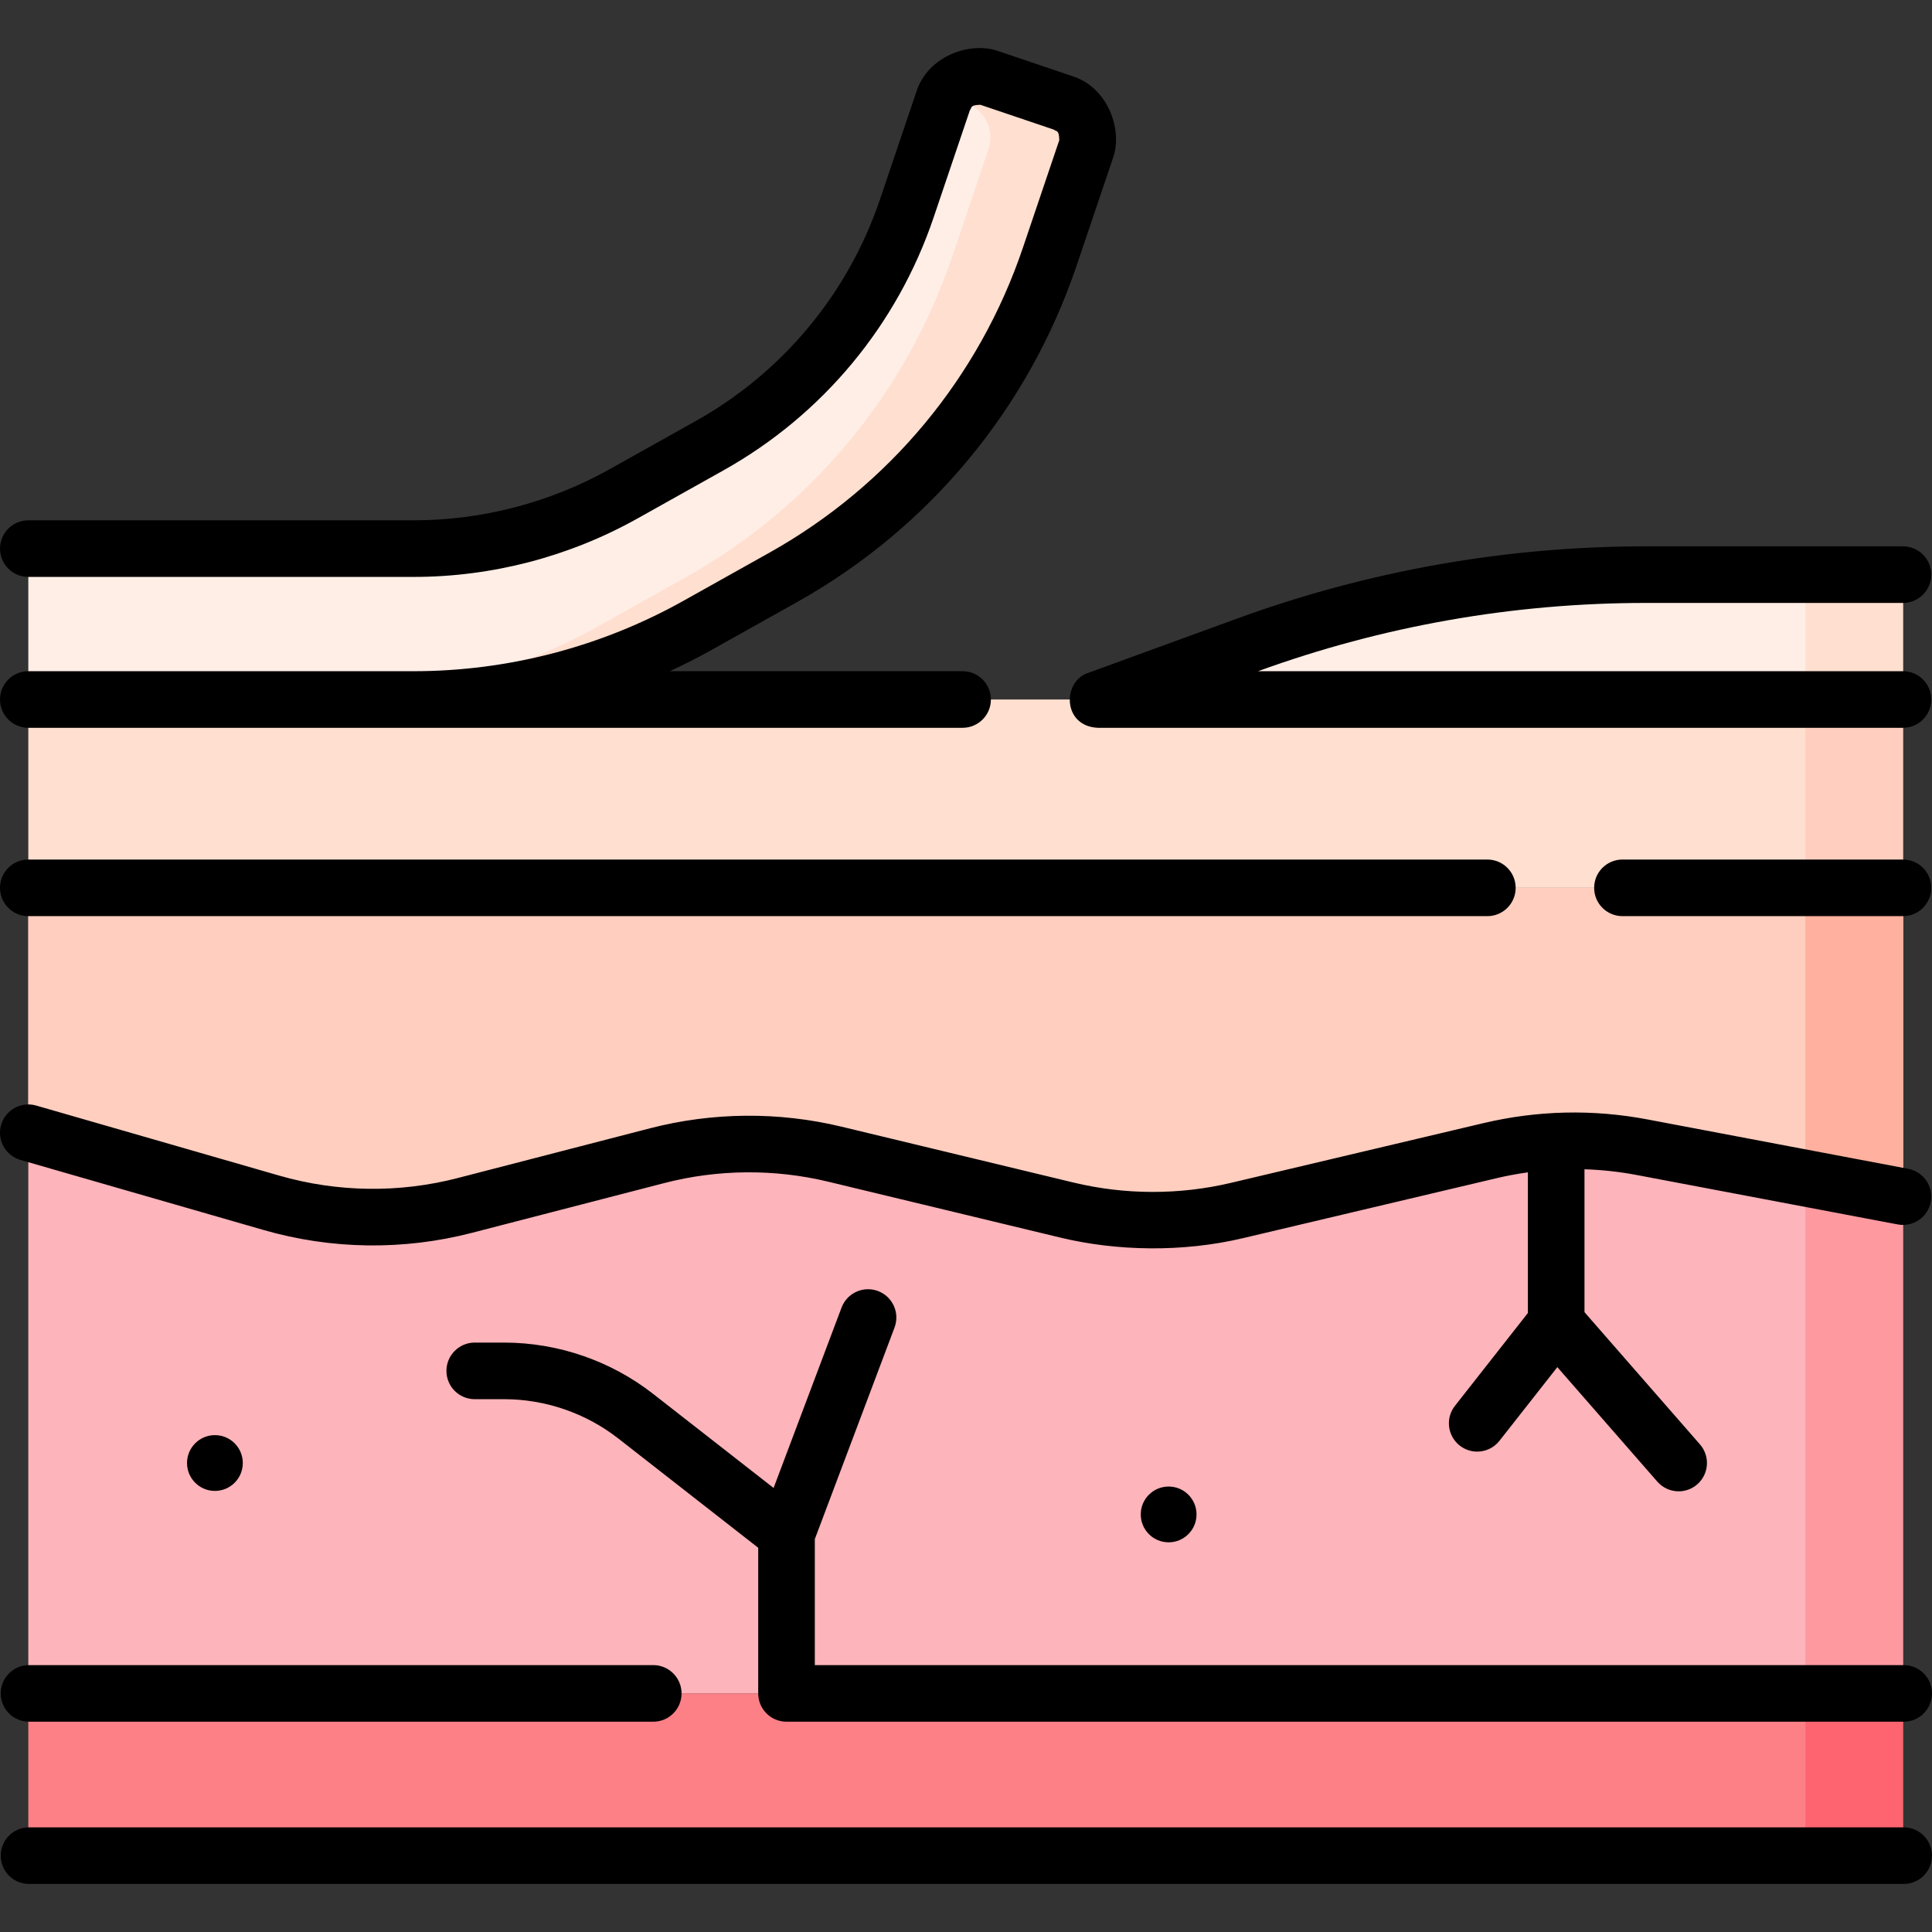<svg xmlns="http://www.w3.org/2000/svg" width="512" viewBox="0 0 512.002 512.002" height="512" id="Capa_1"><rect x="0" y="0" width="512.002" height="512.002" fill="#333333" stroke="none"/><g><g><path fill="#fdb4ba" d="m7.502 235.288h496.81v213.484h-496.81z"></path><path fill="#fe99a0" d="m478.448 235.288h25.864v213.484h-25.864z"></path><path fill="#fd8087" d="m7.502 448.772h496.81v42.996h-496.81z"></path><path fill="#fe646f" d="m478.448 448.772h25.864v42.996h-25.864z"></path><path fill="#ffdfcf" d="m7.502 185.376h496.81v49.912h-496.81z"></path><path fill="#ffcebf" d="m478.448 185.376h25.864v49.912h-25.864z"></path><path fill="#ffeee6" d="m504.312 152.284v33.092h-213.384l39.515-14.408c33.897-12.36 69.698-18.683 105.779-18.683h68.09z"></path><path fill="#ffdfcf" d="m478.448 152.284h25.864v33.092h-25.864z"></path><path fill="#ffcebf" d="m504.312 235.288v81.833l-69.024-13.075c-13.415-2.549-27.21-2.239-40.495.91l-66.904 15.824c-14.854 3.509-30.318 3.479-45.153-.1l-61.476-14.804c-15.504-3.739-31.698-3.599-47.132.4l-50.921 13.175c-16.854 4.368-34.567 4.128-51.3-.7l-64.405-18.564v-64.899z"></path><g><path fill="#ffb09e" d="m478.448 235.288v76.933l25.864 4.9v-81.833z"></path></g><g><path fill="#ffeee6" d="m109.608 185.376h-102.106v-39.985h102.105c19.433 0 38.668-5.017 55.625-14.506l22.817-12.771c24.653-13.797 43.216-36.135 52.268-62.897l9.632-28.477c1.714-5.066 7.21-7.784 12.276-6.071l19.53 6.606c5.066 1.714 7.784 7.21 6.071 12.276l-9.632 28.477c-12.23 36.157-37.308 66.336-70.616 84.977l-22.817 12.771c-22.91 12.822-48.897 19.6-75.153 19.6z"></path></g><path fill="#ffdfcf" d="m281.755 27.276-19.53-6.606c-4.616-1.561-9.578.563-11.722 4.783l5.389 1.823c5.066 1.714 7.784 7.21 6.071 12.276l-9.632 28.477c-12.23 36.157-37.308 66.336-70.616 84.977l-22.817 12.771c-22.91 12.821-48.897 19.599-75.153 19.599h25.864c26.256 0 52.243-6.778 75.153-19.599l22.817-12.771c33.308-18.641 58.386-48.82 70.616-84.977l9.632-28.477c1.712-5.066-1.006-10.563-6.072-12.276z"></path></g><g><path d="m288.218 178.389c-6.682 2.289-6.66 14.061 2.711 14.487h213.384c4.143 0 7.5-3.357 7.5-7.5s-3.357-7.5-7.5-7.5h-170.924c33.062-12.005 67.657-18.092 102.834-18.092h68.09c4.143 0 7.5-3.357 7.5-7.5s-3.357-7.5-7.5-7.5h-68.09c-37.068 0-73.522 6.438-108.349 19.137l-39.515 14.409c-.048.018-.093.041-.141.059z"></path><path d="m504.312 227.788h-74.344c-4.143 0-7.5 3.357-7.5 7.5s3.357 7.5 7.5 7.5h74.344c4.143 0 7.5-3.357 7.5-7.5s-3.357-7.5-7.5-7.5z"></path><path d="m7.502 242.788h386.666c4.143 0 7.5-3.357 7.5-7.5s-3.357-7.5-7.5-7.5h-386.666c-4.142 0-7.5 3.357-7.5 7.5s3.358 7.5 7.5 7.5z"></path><path d="m5.425 307.394 64.403 18.562c18.009 5.197 37.119 5.456 55.258.754l50.923-13.175c14.198-3.679 29.238-3.807 43.495-.368l61.473 14.803c14.791 3.576 32.354 4.002 48.639.108l66.907-15.825c2.785-.66 5.582-1.178 8.386-1.569v37.276l-19.331 24.6c-2.559 3.257-1.993 7.972 1.264 10.531 1.374 1.079 3.007 1.603 4.629 1.603 2.222 0 4.422-.983 5.902-2.866l15.34-19.521 26.499 30.344c1.483 1.697 3.562 2.566 5.652 2.566 1.75 0 3.509-.609 4.931-1.851 3.119-2.725 3.44-7.463.716-10.583l-30.603-35.043v-37.869c4.665.146 9.332.66 13.983 1.544l69.024 13.074c4.065.767 7.994-1.902 8.765-5.974.771-4.069-1.903-7.993-5.974-8.765l-69.02-13.073c-14.54-2.764-29.219-2.435-43.621.979l-66.902 15.824c-13.648 3.224-28.057 3.191-41.673-.094l-61.474-14.803c-16.64-4.013-34.196-3.863-50.768.43l-50.925 13.176c-15.541 4.028-31.912 3.805-47.341-.646l-64.403-18.563c-3.981-1.143-8.136 1.149-9.284 5.13s1.15 8.136 5.13 9.284z"></path><path d="m271.09 65.626c-11.635 34.396-35.492 63.104-67.175 80.835l-22.817 12.771c-21.795 12.197-46.516 18.645-71.49 18.645h-102.106c-4.142 0-7.5 3.357-7.5 7.5s3.358 7.5 7.5 7.5h102.105 145.49c4.142 0 7.5-3.357 7.5-7.5s-3.357-7.5-7.5-7.5h-77.598c3.704-1.716 7.353-3.556 10.924-5.555l22.817-12.771c34.93-19.549 61.231-51.198 74.059-89.119l9.631-28.477c2.703-7.453-1.266-18.802-10.771-21.784l-19.529-6.605c-7.452-2.705-18.803 1.266-21.785 10.771l-9.631 28.478c-8.456 24.999-25.795 45.865-48.826 58.755l-22.818 12.77c-15.841 8.865-33.809 13.551-51.962 13.551h-102.106c-4.142 0-7.5 3.357-7.5 7.5s3.358 7.5 7.5 7.5h102.105c20.712 0 41.213-5.347 59.288-15.461l22.817-12.771c26.277-14.707 46.062-38.515 55.709-67.038l9.632-28.478c.522-.34-.231-1.355 2.769-1.369l19.529 6.605c.34.521 1.356-.23 1.369 2.77z"></path><path d="m504.502 484.268h-496.81c-4.142 0-7.5 3.357-7.5 7.5s3.358 7.5 7.5 7.5h496.81c4.143 0 7.5-3.357 7.5-7.5s-3.357-7.5-7.5-7.5z"></path><path d="m.192 448.772c0 4.143 3.358 7.5 7.5 7.5h165.429c4.142 0 7.5-3.357 7.5-7.5s-3.358-7.5-7.5-7.5h-165.429c-4.142 0-7.5 3.357-7.5 7.5z"></path><path d="m208.435 456.272h296.067c4.143 0 7.5-3.357 7.5-7.5s-3.357-7.5-7.5-7.5h-288.567v-33.386l21.127-56.08c1.46-3.877-.498-8.203-4.375-9.663-3.875-1.459-8.202.498-9.663 4.374l-18.013 47.812-31.941-24.946c-11.214-8.759-25.227-13.582-39.456-13.582h-7.803c-4.142 0-7.5 3.357-7.5 7.5s3.358 7.5 7.5 7.5h7.803c10.899 0 21.633 3.695 30.224 10.404l37.096 28.973v38.594c.001 4.142 3.358 7.5 7.501 7.5z"></path><path d="m317.094 401.34c0-4.082-3.309-7.391-7.391-7.391s-7.391 3.309-7.391 7.391 3.309 7.392 7.391 7.392 7.391-3.31 7.391-7.392z"></path><path d="m64.344 387.717c0-4.082-3.309-7.391-7.391-7.391s-7.391 3.309-7.391 7.391 3.309 7.392 7.391 7.392 7.391-3.31 7.391-7.392z"></path></g></g></svg>